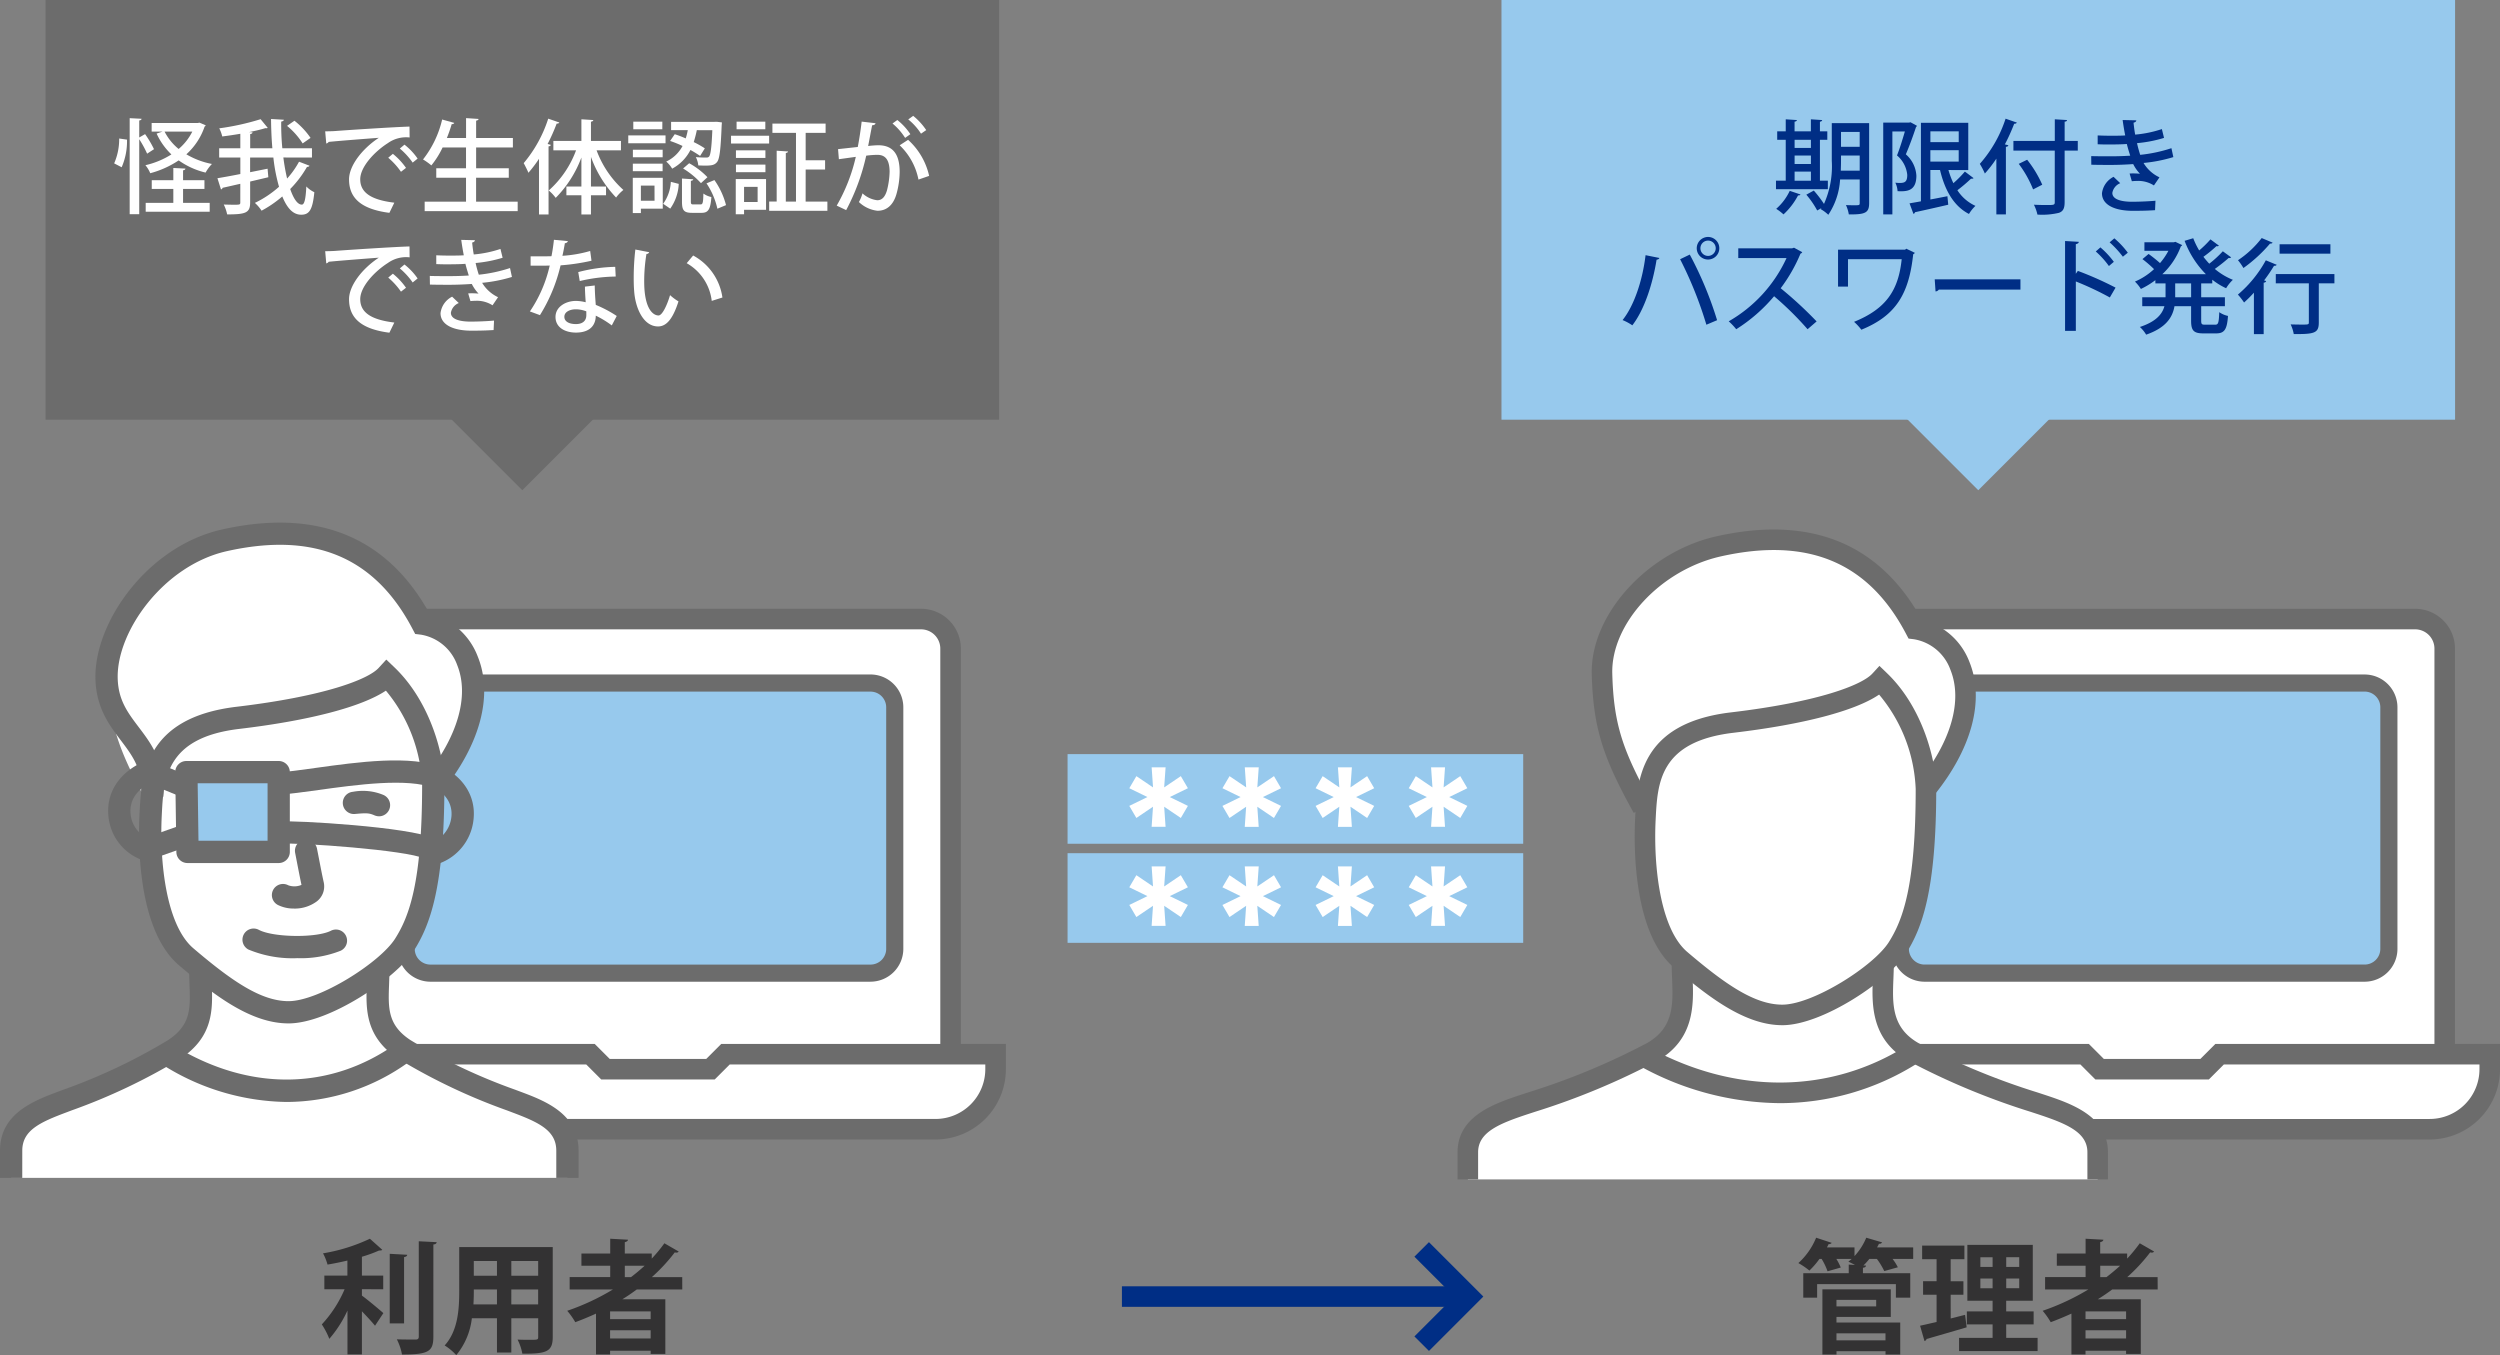 <svg xmlns="http://www.w3.org/2000/svg" xmlns:xlink="http://www.w3.org/1999/xlink" width="333.244" height="180.637" viewBox="0 0 333.244 180.637"><rect x="0" y="0" width="333.244" height="180.637" fill="#808080" stroke="none"/><defs><clipPath id="a"><rect width="333.244" height="180.637" fill="none"/></clipPath></defs><g transform="translate(0 0)" clip-path="url(#a)"><path d="M191.1,94.156v-54a3.951,3.951,0,0,0-4-4H115.091a3.95,3.95,0,0,0-4,4v54h-6v2a8,8,0,0,0,8,8H189.1a8,8,0,0,0,8-8v-2Z" transform="translate(134.777 46.363)" fill="#fff"/><path d="M189.866,94.924h-2.739v-54a2.574,2.574,0,0,0-2.632-2.629H112.49a2.574,2.574,0,0,0-2.632,2.629v54h-2.739v-54a5.313,5.313,0,0,1,5.371-5.368h72.005a5.313,5.313,0,0,1,5.371,5.368Z" transform="translate(137.378 45.595)" fill="#6c6c6c"/><path d="M189.866,73.7H113.86a9.38,9.38,0,0,1-9.37-9.37V60.965h39.939l2,2H159.3l2-2h37.942v3.369a9.381,9.381,0,0,1-9.372,9.37m-82.637-10v.632a6.64,6.64,0,0,0,6.631,6.633h76.007a6.64,6.64,0,0,0,6.631-6.633V63.7H162.433l-2,2H145.3l-2-2Z" transform="translate(134.006 78.187)" fill="#6c6c6c"/><path d="M172.869,78.564H114.214a3.245,3.245,0,0,1-3.234-3.234V43.123a3.245,3.245,0,0,1,3.234-3.234h58.655a3.243,3.243,0,0,1,3.234,3.234V75.329a3.243,3.243,0,0,1-3.234,3.234" transform="translate(142.329 51.157)" fill="#97c9ed"/><path d="M173.511,80.344H114.856a4.381,4.381,0,0,1-4.376-4.376v-32.2a4.381,4.381,0,0,1,4.376-4.376h58.655a4.381,4.381,0,0,1,4.375,4.376v32.2a4.381,4.381,0,0,1-4.375,4.376M114.856,41.672a2.094,2.094,0,0,0-2.093,2.093v32.2a2.094,2.094,0,0,0,2.093,2.093h58.655a2.094,2.094,0,0,0,2.093-2.093v-32.2a2.094,2.094,0,0,0-2.093-2.093Z" transform="translate(141.688 50.516)" fill="#6c6c6c"/><path d="M161.185,106.483c-3.793-1.264-11.022-3.794-16.08-6.685s-3.976-7.77-3.976-11.563c0,0,1.417-1.634,1.867-2.349,2.168-3.433,3.8-8.486,3.8-21.14,9.395-11.563,4.517-20.6-1.447-21.319-5.782-11.022-15.124-13.508-26.2-11.022-8.851,1.988-15.717,9.938-15.537,16.984s1.445,10.659,5.419,17.888a4.98,4.98,0,0,1,.363,1.445c-.18,3.613-.18,14.635,4.7,18.789a.8.8,0,0,1,.18.724c0,3.794,1.084,8.673-3.974,11.563s-12.287,5.421-16.082,6.685-8.491,2.529-8.491,6.685v3.613h83.954v-3.613c0-4.156-4.7-5.421-8.491-6.685" transform="translate(109.937 40.427)" fill="#fff"/><path d="M127.379,39.745c-1.988,2.168-9.034,4.337-19.693,5.6S96.392,52.758,96.123,58.174c-.183,3.613-.183,14.635,4.7,18.792s9.214,7.347,13.551,7.347c4.7,0,13.188-5.542,15.357-8.975s3.793-8.486,3.793-21.138c0-3.433-1.625-10.118-6.142-14.455" transform="translate(123.205 50.972)" fill="#fff"/><path d="M115.143,86.782c-5.012,0-9.881-3.791-14.439-7.674-5.494-4.679-5.352-16.416-5.179-19.9.253-5.049.635-12.682,12.77-14.122,11.684-1.385,17.454-3.65,18.846-5.165l.947-1.032,1.009.97c4.816,4.622,6.564,11.766,6.564,15.441,0,13.647-1.924,18.575-4,21.871-2.285,3.615-11.132,9.612-16.516,9.612m12.9-44.07c-3.152,2.157-10.059,3.983-19.428,5.092-9.837,1.169-10.114,6.679-10.356,11.54-.313,6.233.6,14.6,4.218,17.678,5.088,4.337,8.982,7.021,12.663,7.021,4.056,0,12.168-5.12,14.2-8.336,1.86-2.947,3.581-7.459,3.581-20.408a20.854,20.854,0,0,0-4.878-12.588" transform="translate(122.434 49.873)" fill="#6c6c6c"/><path d="M98.551,68.7c-3.96-7.2-5.4-11.077-5.59-18.511-.2-7.884,7.4-16.29,16.607-18.356,12.554-2.817,21.768.92,27.387,11.12a9.122,9.122,0,0,1,6.354,5.633c2.05,5.079.324,11.561-4.734,17.785l-2.127-1.723c4.412-5.43,5.987-10.91,4.321-15.035a6.27,6.27,0,0,0-4.868-4.065l-.712-.087-.336-.637c-5.012-9.55-13.083-12.919-24.685-10.319-8.014,1.8-14.64,8.945-14.471,15.61.18,6.925,1.47,10.383,5.254,17.265Z" transform="translate(119.216 39.66)" fill="#6c6c6c"/><path d="M87.861,84.916H85.122V81.3c0-4.889,5.037-6.542,8.715-7.749l.714-.235a92.922,92.922,0,0,0,15.834-6.574c3.595-2.054,3.469-5.231,3.332-8.594-.025-.612-.048-1.21-.048-1.783h2.739c0,.539.023,1.1.046,1.673.139,3.46.331,8.2-4.711,11.079a95.391,95.391,0,0,1-16.324,6.8l-.726.237c-4,1.312-6.831,2.451-6.831,5.147Z" transform="translate(109.167 72.292)" fill="#6c6c6c"/><path d="M140.738,84.916H138V81.3c0-2.7-2.833-3.835-6.831-5.147l-.724-.237a95.464,95.464,0,0,1-16.329-6.8c-5.04-2.881-4.85-7.619-4.711-11.079.025-.573.046-1.134.046-1.673h2.741c0,.573-.025,1.171-.048,1.78-.135,3.364-.265,6.542,3.332,8.6a92.923,92.923,0,0,0,15.834,6.574l.712.233c3.677,1.21,8.717,2.862,8.717,7.751Z" transform="translate(140.245 72.292)" fill="#6c6c6c"/><path d="M114.3,68.674a39.082,39.082,0,0,1-18.438-4.832l1.294-2.417c11.422,6.113,23.783,5.994,33.922-.315l1.447,2.326A34.252,34.252,0,0,1,114.3,68.674" transform="translate(122.94 78.373)" fill="#6c6c6c"/><path d="M120.331,73.575v1.536h-2.744a6.9,6.9,0,0,1,.7,1.109l-1.812.507a9.588,9.588,0,0,0-.979-1.616h-1.013a8.136,8.136,0,0,1-.783.865l.342.016c-.016.164-.132.262-.409.292v.721h6.306v3.266h-1.913v-1.8h-10.5v1.8H105.68V77.005h6.06V75.862l.833.048c-.31-.164-.637-.326-.883-.441.148-.114.294-.231.443-.358H110.09a7.2,7.2,0,0,1,.587,1.144l-1.762.5a8.782,8.782,0,0,0-.785-1.648h-.294a10.763,10.763,0,0,1-1.34,1.552,10.022,10.022,0,0,0-1.47-1,9.281,9.281,0,0,0,2.369-3.38l2.075.685a.429.429,0,0,1-.409.164c-.064.146-.146.294-.228.441h3.675v1.16a8.175,8.175,0,0,0,1.568-2.449l2.109.619a.37.37,0,0,1-.411.18c-.08.162-.162.326-.26.491Zm-10.226,9.262v.751h8.5v4.264h-1.961v-.443h-6.535v.443h-1.878V79.16h9.114v3.677Zm5.293-2.273h-5.293v.867H115.4Zm1.242,4.462h-6.535v.929h6.535Z" transform="translate(134.692 92.705)" fill="#333233"/><path d="M116.216,82.515l1.913-.488c0,.016.016.048.212,1.666-1.945.571-4.019,1.175-5.341,1.552a.372.372,0,0,1-.278.276l-.589-2.043c.621-.128,1.372-.31,2.2-.5V79.347h-1.8v-1.8h1.8V74.608h-1.926V72.8h5.635v1.81h-1.831V77.55h1.7v1.8h-1.7Zm7.4,2.581H127.8v1.764h-10.47V85.1H121.8V83.3h-3.431V81.567H121.8V80.145h-3.364V72.7h8.721v7.445h-3.545v1.422h3.659V83.3h-3.659ZM120.17,75.64H121.8V74.35H120.17Zm0,2.842H121.8v-1.29H120.17Zm5.179-4.134h-1.732v1.29h1.732Zm0,2.842h-1.732v1.29h1.732Z" transform="translate(143.808 93.237)" fill="#333233"/><path d="M134.627,79.105h-6.058c-.621.456-1.26.9-1.929,1.308h5.734V87.7h-1.961v-.425h-5.407v.491h-1.878V82.323c-.9.409-1.828.8-2.76,1.144a10.042,10.042,0,0,0-1.077-1.52,31.327,31.327,0,0,0,6.092-2.842h-5.766v-1.65h5.4V75.937h-3.837V74.319h3.837V72.342l2.369.13c-.016.164-.146.262-.425.329v1.518h3.595v.671a19.709,19.709,0,0,0,1.682-2.043l1.91,1.1a.37.37,0,0,1-.326.146.839.839,0,0,1-.2-.032,23.279,23.279,0,0,1-3.054,3.3h4.049Zm-4.213,2.924h-5.407v1.029h5.407Zm-5.407,3.611h5.407V84.547h-5.407Zm1.961-9.7v1.518h.833q.955-.736,1.815-1.518Z" transform="translate(152.988 92.778)" fill="#333233"/><path d="M103.839,94.156v-54a3.951,3.951,0,0,0-4-4H27.833a3.95,3.95,0,0,0-4,4v54h-6v2a8,8,0,0,0,8,8H101.84a8,8,0,0,0,8-8v-2Z" transform="translate(22.87 46.363)" fill="#fff"/><path d="M102.606,94.924H99.867v-54a2.573,2.573,0,0,0-2.632-2.629H25.23A2.572,2.572,0,0,0,22.6,40.92v54H19.862v-54a5.311,5.311,0,0,1,5.368-5.368H97.236a5.311,5.311,0,0,1,5.371,5.368Z" transform="translate(25.473 45.595)" fill="#6c6c6c"/><path d="M102.609,73.7H26.6a9.38,9.38,0,0,1-9.37-9.37V60.965H57.172l2,2H72.04l2-2h37.942v3.369a9.381,9.381,0,0,1-9.372,9.37m-82.637-10v.632A6.64,6.64,0,0,0,26.6,70.967h76.007a6.64,6.64,0,0,0,6.631-6.633V63.7H75.174l-2,2H58.039l-2-2Z" transform="translate(22.101 78.187)" fill="#6c6c6c"/><path d="M85.611,78.564H26.956a3.245,3.245,0,0,1-3.234-3.234V43.123a3.245,3.245,0,0,1,3.234-3.234H85.611a3.243,3.243,0,0,1,3.234,3.234V75.329a3.243,3.243,0,0,1-3.234,3.234" transform="translate(30.423 51.157)" fill="#97c9ed"/><path d="M86.253,80.344H27.6a4.381,4.381,0,0,1-4.376-4.376v-32.2A4.381,4.381,0,0,1,27.6,39.389H86.253a4.381,4.381,0,0,1,4.376,4.376v32.2a4.381,4.381,0,0,1-4.376,4.376M27.6,41.672A2.094,2.094,0,0,0,25.5,43.765v32.2A2.094,2.094,0,0,0,27.6,78.061H86.253a2.094,2.094,0,0,0,2.093-2.093v-32.2a2.094,2.094,0,0,0-2.093-2.093Z" transform="translate(29.782 50.516)" fill="#6c6c6c"/><path d="M67.305,106.669c-3.351-1.274-9.735-3.821-14.2-6.733-4.024-2.623-3.65-6.863-3.536-10.477a16.177,16.177,0,0,0,3.529-3.538c2.182-3.456,3.821-8.548,3.821-21.291,9.463-11.648,4.549-20.748-1.456-21.476-5.823-11.1-15.233-13.6-26.388-11.1-8.918,2-15.834,10.006-15.651,17.1s1.456,10.737,5.46,18.02l.463-.032c-.037.5-.075,1-.1,1.486-.18,3.638-.18,14.74,4.732,18.926.646.55,1.28,1.08,1.91,1.591.1,3.677.612,8.085-3.531,10.785-4.469,2.912-10.851,5.46-14.2,6.733S.65,109.216.65,113.4v3.641H74.805V113.4c0-4.186-4.15-5.46-7.5-6.733" transform="translate(0.834 39.97)" fill="#fff"/><path d="M28.042,87.016c-5.083,0-10-3.832-14.61-7.756C7.863,74.515,8,62.653,8.18,59.131c.256-5.122.644-12.862,12.955-14.323,11.743-1.395,17.529-3.657,18.917-5.17l1.025-1.118,1.1,1.05c4.875,4.679,6.644,11.91,6.644,15.631,0,13.77-1.947,18.753-4.049,22.083-2.314,3.659-11.271,9.733-16.726,9.733m12.98-44.358c-3.23,2.159-10.164,3.985-19.538,5.1-9.822,1.164-10.1,6.667-10.34,11.522-.315,6.254.6,14.649,4.211,17.724,5.106,4.35,9.009,7.046,12.686,7.046,4.061,0,12.182-5.126,14.218-8.347,1.865-2.954,3.59-7.482,3.59-20.5a20.914,20.914,0,0,0-4.827-12.542" transform="translate(10.415 49.401)" fill="#6c6c6c"/><path d="M14.617,67.084l-2.958-.224c.256-3.41-1.109-5.211-2.689-7.3-1.543-2.036-3.294-4.348-3.394-8.2-.194-7.573,6.975-17.7,16.856-19.919,12.684-2.844,21.992.927,27.68,11.209a9.291,9.291,0,0,1,6.427,5.727c2.079,5.152.336,11.718-4.784,18.023l-2.3-1.872c4.419-5.439,6-10.922,4.334-15.039a6.213,6.213,0,0,0-4.818-4.029l-.774-.094-.363-.689C42.813,35.1,34.723,31.721,23.083,34.33,14.7,36.215,8.381,44.989,8.543,51.282c.075,2.9,1.333,4.563,2.791,6.489,1.7,2.241,3.625,4.784,3.282,9.313" transform="translate(7.146 39.141)" fill="#6c6c6c"/><path d="M2.967,84.245H0V80.6c0-4.955,4.526-6.649,7.829-7.884l.628-.235a76.453,76.453,0,0,0,13.921-6.592c3.088-2.013,3-4.259,2.883-7.372-.023-.587-.043-1.182-.043-1.78h2.965c0,.559.023,1.116.043,1.668.126,3.3.269,7.042-4.227,9.972A79.156,79.156,0,0,1,9.511,75.257L8.87,75.5c-3.565,1.335-5.9,2.413-5.9,5.106Z" transform="translate(0 72.77)" fill="#6c6c6c"/><path d="M49.671,84.29H46.7V80.649c0-2.693-2.337-3.771-5.9-5.106L40.16,75.3a79.23,79.23,0,0,1-14.487-6.875c-4.5-2.933-4.353-6.715-4.225-10.052.021-.552.041-1.109.041-1.669h2.967c0,.6-.023,1.191-.043,1.78-.121,3.159-.208,5.439,2.88,7.452a76.453,76.453,0,0,0,13.921,6.592l.628.235c3.305,1.235,7.829,2.928,7.829,7.884Z" transform="translate(27.451 72.725)" fill="#6c6c6c"/><path d="M26.008,68.721A31.651,31.651,0,0,1,9.517,63.793l1.545-2.534c9.954,6.074,20.723,5.957,29.542-.308l1.716,2.419a27.916,27.916,0,0,1-16.313,5.35" transform="translate(12.205 78.169)" fill="#6c6c6c"/><path d="M10.884,45.091H23.191V55.728H11.037Z" transform="translate(13.958 57.829)" fill="#97c9ed"/><path d="M24.025,58.047H11.868a1.486,1.486,0,0,1-1.484-1.465l-.151-10.636a1.485,1.485,0,0,1,1.484-1.5H24.025a1.484,1.484,0,0,1,1.484,1.484V56.561a1.484,1.484,0,0,1-1.484,1.486m-10.693-2.97h9.21V47.411H13.222Z" transform="translate(13.125 56.995)" fill="#6c6c6c"/><rect width="2.966" height="4.429" transform="translate(20.181 104.597) rotate(-67.837)" fill="#6c6c6c"/><rect width="5.478" height="2.968" transform="matrix(0.943, -0.333, 0.333, 0.943, 18.878, 111.852)" fill="#6c6c6c"/><path d="M16.416,48.967l-.18-2.96c1.3-.08,3.02-.32,5.015-.6,5.638-.783,12.652-1.76,16.9-.059l-1.1,2.755c-3.515-1.406-10.376-.45-15.388.244-2.057.285-3.832.534-5.243.619" transform="translate(20.822 56.954)" fill="#6c6c6c"/><path d="M35.749,52.93c-2.392-1.134-16.674-2.146-19.328-1.988l-.185-2.96c2.383-.16,17.541.728,20.784,2.264Z" transform="translate(20.822 61.512)" fill="#6c6c6c"/><path d="M25.683,57.985l-.623-2.9a4.092,4.092,0,0,0,2.972-3.538c.11-1.027-.112-2.926-2.814-4.143l1.219-2.7c3.173,1.429,4.871,4.106,4.549,7.16a6.992,6.992,0,0,1-5.3,6.126" transform="translate(32.139 57.326)" fill="#6c6c6c"/><path d="M11.569,57.788a6.876,6.876,0,0,1-5.213-6.035c-.329-3.1,1.395-5.807,4.611-7.254l1.219,2.7c-2.764,1.244-2.99,3.189-2.878,4.236a3.932,3.932,0,0,0,2.883,3.447Z" transform="translate(8.1 57.069)" fill="#6c6c6c"/><path d="M24.844,49.561a1.523,1.523,0,0,1-.584-.121c-.724-.313-1.045-.336-2.62-.189a1.484,1.484,0,0,1-.272-2.956,7.127,7.127,0,0,1,4.063.418,1.485,1.485,0,0,1-.587,2.849" transform="translate(25.674 59.25)" fill="#6c6c6c"/><path d="M18.806,58.22a4.72,4.72,0,0,1-2.093-.452,1.483,1.483,0,1,1,1.326-2.652,2.378,2.378,0,0,0,1.767-.052c-.189-.876-.365-1.792-.543-2.7l-.3-1.552a1.483,1.483,0,1,1,2.908-.584l.308,1.575c.194,1,.386,2,.6,2.956a2.516,2.516,0,0,1-.993,2.552,4.956,4.956,0,0,1-2.976.913M19.879,55.4h0Z" transform="translate(20.382 62.888)" fill="#6c6c6c"/><path d="M21.415,58.178a15.305,15.305,0,0,1-6.469-1.157A1.482,1.482,0,1,1,16.342,54.4c1.915,1.018,7.644,1.1,9.582.132a1.483,1.483,0,1,1,1.326,2.652,14.377,14.377,0,0,1-5.834.988" transform="translate(18.16 69.546)" fill="#6c6c6c"/><path d="M24.137,79.073v.849c.817.587,2.433,1.958,2.86,2.335l-1.114,1.682c-.406-.507-1.093-1.242-1.746-1.926V87.76H22.211V81.915a15.813,15.813,0,0,1-2.419,3.773,10.181,10.181,0,0,0-1-1.926,16.061,16.061,0,0,0,3.038-4.688h-2.7V77.258h3.072V75.25c-.883.212-1.78.393-2.648.539a6.983,6.983,0,0,0-.6-1.5A23.57,23.57,0,0,0,25.2,72.342l1.648,1.47c-.082.1-.2.1-.425.1a18.21,18.21,0,0,1-2.287.833v2.515h2.842v1.815Zm6.044-4.592c-.018.164-.146.262-.425.313v8.836h-1.91V74.351Zm1.536-1.8L34.1,72.8c-.016.162-.114.276-.438.31V85.377c0,2.009-.639,2.4-4.181,2.4a7.478,7.478,0,0,0-.687-2.025c1.075.03,2.139.03,2.483.03.308,0,.441-.1.441-.406Z" transform="translate(24.105 92.778)" fill="#333233"/><path d="M40.375,72.828v11.99c0,1.945-.817,2.255-4.051,2.221a6.847,6.847,0,0,0-.637-1.878c.557.032,1.175.032,1.65.032,1.027,0,1.1,0,1.1-.39V82.319H34.854v4.574H32.941V82.319H29.595a9.44,9.44,0,0,1-2.077,4.916,7.371,7.371,0,0,0-1.55-1.29c1.8-1.977,1.942-4.919,1.942-7.236V72.828Zm-10.52,5.651c0,.525,0,1.064-.05,1.993h3.136V78.479Zm3.086-3.789H29.853v1.961h3.088Zm5.492,0H34.856v1.961h3.577Zm-3.579,5.782H38.43V78.479H34.854Z" transform="translate(33.303 93.401)" fill="#333233"/><path d="M48.462,79.105H42.4c-.619.456-1.258.9-1.929,1.308h5.734V87.7H44.249v-.425H38.841v.491H36.963V82.323c-.9.409-1.828.8-2.762,1.144a9.866,9.866,0,0,0-1.075-1.52,31.327,31.327,0,0,0,6.092-2.842H33.45v-1.65h5.407V75.937H35.02V74.319h3.837V72.342l2.369.13c-.016.164-.148.262-.425.329v1.518h3.593v.671a19.447,19.447,0,0,0,1.684-2.043l1.908,1.1a.363.363,0,0,1-.324.146.82.82,0,0,1-.2-.032,23.3,23.3,0,0,1-3.056,3.3h4.051Zm-4.213,2.924H38.841v1.029h5.407ZM38.841,85.64h5.407V84.547H38.841Zm1.961-9.7v1.518h.833q.955-.736,1.812-1.518Z" transform="translate(42.483 92.778)" fill="#333233"/><rect width="60.737" height="11.947" transform="translate(142.303 100.523)" fill="#97c9ed"/><path d="M70.6,47.488l2.219-1.5.943,1.611-2.417,1.178,2.417,1.178-.943,1.611-2.219-1.5.187,2.68h-1.86l.185-2.68-2.219,1.5-.943-1.611,2.417-1.178L65.952,47.6l.943-1.611,2.219,1.5-.185-2.677h1.86Z" transform="translate(84.582 57.469)" fill="#fff"/><path d="M76.041,47.488l2.219-1.5L79.2,47.6l-2.417,1.178L79.2,49.956l-.943,1.611-2.219-1.5.187,2.68h-1.86l.185-2.68-2.219,1.5-.943-1.611,2.417-1.178L71.392,47.6l.943-1.611,2.219,1.5-.185-2.677h1.86Z" transform="translate(91.558 57.469)" fill="#fff"/><path d="M81.481,47.488l2.219-1.5.943,1.611-2.417,1.178,2.417,1.178L83.7,51.567l-2.219-1.5.187,2.68h-1.86l.185-2.68-2.219,1.5-.943-1.611,2.417-1.178L76.831,47.6l.943-1.611,2.219,1.5-.185-2.677h1.86Z" transform="translate(98.534 57.469)" fill="#fff"/><path d="M86.92,47.488l2.219-1.5.943,1.611-2.417,1.178,2.417,1.178-.943,1.611-2.219-1.5.187,2.68h-1.86l.185-2.68-2.219,1.5-.943-1.611,2.417-1.178L82.271,47.6l.943-1.611,2.219,1.5-.185-2.677h1.86Z" transform="translate(105.51 57.469)" fill="#fff"/><rect width="60.737" height="11.947" transform="translate(142.303 113.73)" fill="#97c9ed"/><path d="M70.6,53.273l2.219-1.5.943,1.611-2.417,1.178,2.417,1.178-.943,1.611-2.219-1.5.187,2.68h-1.86l.185-2.68-2.219,1.5-.943-1.611,2.417-1.178-2.417-1.178.943-1.611,2.219,1.5L68.929,50.6h1.86Z" transform="translate(84.582 64.889)" fill="#fff"/><path d="M76.041,53.273l2.219-1.5.943,1.611-2.417,1.178L79.2,55.741l-.943,1.611-2.219-1.5.187,2.68h-1.86l.185-2.68-2.219,1.5-.943-1.611,2.417-1.178-2.417-1.178.943-1.611,2.219,1.5L74.368,50.6h1.86Z" transform="translate(91.558 64.889)" fill="#fff"/><path d="M81.481,53.273l2.219-1.5.943,1.611-2.417,1.178,2.417,1.178L83.7,57.352l-2.219-1.5.187,2.68h-1.86l.185-2.68-2.219,1.5-.943-1.611,2.417-1.178-2.417-1.178.943-1.611,2.219,1.5L79.808,50.6h1.86Z" transform="translate(98.534 64.889)" fill="#fff"/><path d="M86.92,53.273l2.219-1.5.943,1.611-2.417,1.178,2.417,1.178-.943,1.611-2.219-1.5.187,2.68h-1.86l.185-2.68-2.219,1.5-.943-1.611,2.417-1.178-2.417-1.178.943-1.611,2.219,1.5L85.247,50.6h1.86Z" transform="translate(105.51 64.889)" fill="#fff"/><rect width="46.241" height="2.737" transform="translate(149.55 171.461)" fill="#002e85"/><path d="M84.541,87.043,82.6,85.107l5.314-5.314L82.6,74.478l1.938-1.936,7.251,7.251Z" transform="translate(105.937 93.034)" fill="#002e85"/><rect width="127.113" height="55.946" transform="translate(6.071 -0.002)" fill="#6c6c6c"/><rect width="16.524" height="16.524" transform="translate(57.944 53.662) rotate(-45)" fill="#6c6c6c"/><path d="M8.378,9.762a8.7,8.7,0,0,1-.712,3.682l-1-.518a8.111,8.111,0,0,0,.669-3.314Zm2.408-.737a14.2,14.2,0,0,1,1.191,2.009l-.918.6a13.966,13.966,0,0,0-1.052-1.929v10H8.734V6.9l1.586.082c-.014.123-.1.192-.313.233V9.474ZM18.039,7.5l.835.356a.348.348,0,0,1-.151.162,8.762,8.762,0,0,1-2.435,3.7A10.606,10.606,0,0,0,19.7,13.005a5.425,5.425,0,0,0-.847,1.15,10.3,10.3,0,0,1-3.588-1.627,12.583,12.583,0,0,1-3.791,1.71,4.038,4.038,0,0,0-.644-1.068,11.071,11.071,0,0,0,3.465-1.438,8.946,8.946,0,0,1-1.972-2.778l.781-.26H11.662V7.543h6.147ZM15.85,16.333v1.86H19.4v1.178H10.868V18.194h3.684v-1.86H11.676V15.169h2.876v-1.63l1.614.082c-.014.123-.1.192-.315.233v1.315H18.7v1.164Zm-2.463-7.64a7.206,7.206,0,0,0,1.874,2.314,7.329,7.329,0,0,0,1.821-2.314Z" transform="translate(8.552 8.851)" fill="#fff"/><path d="M21.487,12.082a26.635,26.635,0,0,0,.5,2.805,11.335,11.335,0,0,0,1.589-2.244l1.395.534a.307.307,0,0,1-.329.148A14.291,14.291,0,0,1,22.4,16.284c.436,1.274.972,2.079,1.548,2.079.34,0,.518-.71.6-2.422a3.512,3.512,0,0,0,1.068.767c-.231,2.353-.671,3-1.751,3s-1.876-.863-2.52-2.435a15.03,15.03,0,0,1-2.764,1.9,5.136,5.136,0,0,0-.89-1.039,13.811,13.811,0,0,0,3.218-2.15,22.713,22.713,0,0,1-.753-3.9h-3.1v1.958l2.328-.466.1,1.137-2.424.575v2.789c0,1.383-.589,1.591-3.065,1.591a5.345,5.345,0,0,0-.452-1.315c.479.011.959.025,1.328.025.794,0,.876,0,.876-.313V15.588c-.892.2-1.712.395-2.356.532a.3.3,0,0,1-.219.219L12.7,14.846c.808-.135,1.876-.326,3.054-.561v-2.2H12.93V10.85h2.821V8.921c-.81.137-1.63.26-2.41.356a4.692,4.692,0,0,0-.4-1.082,33.608,33.608,0,0,0,5.514-1.219l.945,1.15a.229.229,0,0,1-.178.055.366.366,0,0,1-.121-.014c-.616.192-1.383.37-2.2.534l.479.027c-.014.121-.1.192-.315.233V10.85h2.956c-.11-1.285-.162-2.6-.176-3.9l1.71.1c-.014.123-.123.205-.354.247a33.581,33.581,0,0,0,.148,3.558H25.3v1.233Zm1.477-4.9a10.3,10.3,0,0,1,2.148,2.287l-1.055.737a9.72,9.72,0,0,0-2.079-2.34Z" transform="translate(16.284 8.912)" fill="#fff"/><path d="M18.991,8.025c.411,0,1-.014,1.383-.043,1.4-.11,7.8-.532,9.856-.589l.014,1.452a4.178,4.178,0,0,0-2.9.753c-1.764,1.121-3.682,3.161-3.682,4.818,0,1.723,1.356,2.739,4.544,3.12l-.657,1.354c-3.9-.5-5.378-2.066-5.378-4.46,0-1.794,1.71-4.051,3.969-5.542-1.6.121-5.188.395-6.681.546a.52.52,0,0,1-.326.219Zm9.02,3A9,9,0,0,1,29.764,12.9l-.671.52a9.523,9.523,0,0,0-1.7-1.874ZM29.559,9.8a8.409,8.409,0,0,1,1.753,1.86l-.66.536a9.6,9.6,0,0,0-1.712-1.876Z" transform="translate(24.356 9.481)" fill="#fff"/><path d="M31.781,18.037h5.544V19.3h-12.4v-1.26h5.514V14.848H26.472v-1.26h3.967V10.81h-3.12a11.763,11.763,0,0,1-1.5,2.394,8.506,8.506,0,0,0-1.112-.794,13.574,13.574,0,0,0,2.55-5.323l1.614.45c-.041.11-.151.167-.342.167a18.442,18.442,0,0,1-.644,1.847h2.559V6.9l1.671.11c-.014.11-.11.192-.329.233V9.551h4.9v1.26h-4.9v2.778h4.353v1.26H31.781Z" transform="translate(31.681 8.844)" fill="#fff"/><path d="M35.332,7.44c-.053.11-.162.148-.354.148A24.953,24.953,0,0,1,33.773,10.3l.425.123c-.014.107-.11.178-.3.2V19.7H32.625v-7.42a17.413,17.413,0,0,1-1.411,1.863c-.123-.315-.454-.97-.63-1.287a17.544,17.544,0,0,0,3.271-5.928Zm8.215,3.709H40.3a13.263,13.263,0,0,0,3.574,5.282,5.256,5.256,0,0,0-.972,1.013,15.348,15.348,0,0,1-3.353-5.419v3.953H41.56v1.164H39.55V19.7H38.276V17.143h-2V15.979h2V12.108a15.176,15.176,0,0,1-3.424,5.378,5.677,5.677,0,0,0-.929-.984,13.306,13.306,0,0,0,3.641-5.352H34.54V9.9h3.736V7.013l1.589.1c-.014.11-.11.192-.315.221V9.9h4Z" transform="translate(39.223 8.889)" fill="#fff"/><path d="M41.66,9.98H36.691V8.939H41.66Zm-.37,4.611V18.7H38.373v.589h-1.08v-4.7Zm-.014-2.737H37.307V10.842h3.969ZM37.3,12.7h3.969v1.011H37.3Zm3.93-4.586H37.362V7.106h3.873Zm-1.041,7.514H38.373v2.013h1.821Zm3.23-.231a6.161,6.161,0,0,1-1.134,3.3l-.945-.644a5.472,5.472,0,0,0,1.025-2.928Zm2.41-7.16a15.1,15.1,0,0,1-.411,1.589,12.859,12.859,0,0,1,1.479.835l-.63,1.011a14.1,14.1,0,0,0-1.287-.794,5.8,5.8,0,0,1-2.438,2.492,3.64,3.64,0,0,0-.792-.945,4.756,4.756,0,0,0,2.177-2.079,14.862,14.862,0,0,0-1.659-.671l.619-.9a15.129,15.129,0,0,1,1.463.561,8.539,8.539,0,0,0,.274-1.1H42.4V7.133h5.544L48.5,7.12l.671.082c0,.1-.014.233-.027.367-.137,3.287-.274,4.506-.628,4.928-.317.383-.685.466-1.577.466-.272,0-.589-.011-.915-.027a3,3,0,0,0-.329-1.109,12.08,12.08,0,0,0,1.422.057.409.409,0,0,0,.358-.139c.189-.258.326-1.164.422-3.5Zm-.794,9.5c0,.342.055.4.342.4h.945c.288,0,.356-.178.383-1.452a2.782,2.782,0,0,0,1.066.466c-.121,1.684-.436,2.107-1.312,2.107H45.191c-1.109,0-1.34-.354-1.34-1.518V14.686l1.5.1c-.014.112-.1.178-.315.208ZM46.382,15.3A10.777,10.777,0,0,0,44,13.346l.81-.7a10.037,10.037,0,0,1,2.435,1.863Zm2.189,3.408a9.9,9.9,0,0,0-1.452-3.38l1.055-.438a10.185,10.185,0,0,1,1.548,3.339Z" transform="translate(47.055 9.113)" fill="#fff"/><path d="M42.692,8.98h5.079v1.039H42.692Zm4.668,5.777v4.1H44.429v.589H43.322V14.757Zm-.084-2.821H43.347V10.925h3.928Zm-3.926.89h3.928v1.013H43.349Zm3.914-4.709H43.432V7.106h3.832ZM46.237,15.8H44.429v2.013h1.808Zm6.4,1.956h2.9v1.233h-7.76V17.754h1V10.977l1.518.1c-.014.1-.1.178-.3.205v6.475h1.356V8.6H48.209V7.364H55.3V8.6H52.641v3.654H55.23v1.233H52.641Z" transform="translate(54.752 9.113)" fill="#fff"/><path d="M54.039,7.75c-.041.192-.205.258-.45.272-.153.712-.372,1.958-.536,2.766a13.275,13.275,0,0,1,1.328-.1c2.175-.014,2.874,1.463,2.874,3.556a11.292,11.292,0,0,1-.411,2.89c-.422,1.534-1.326,2.287-2.545,2.287a4.269,4.269,0,0,1-2.476-1.164A5.467,5.467,0,0,0,52.3,17.1a3.5,3.5,0,0,0,1.972.918c.655,0,1.039-.479,1.287-1.3a10.93,10.93,0,0,0,.356-2.518c-.016-1.452-.479-2.246-1.643-2.232a11.142,11.142,0,0,0-1.477.11,28.458,28.458,0,0,1-2.671,7.256l-1.26-.6a23.461,23.461,0,0,0,2.545-6.5l-2.257.313-.11-1.342,2.629-.288c.192-1,.383-2.2.518-3.38Zm3.942,1.956A8.048,8.048,0,0,0,56.3,7.789l.641-.466a7.993,7.993,0,0,1,1.739,1.89Zm1.78,5.558a8.594,8.594,0,0,0-2.506-4.572l1.123-.728a9.181,9.181,0,0,1,2.807,4.807ZM60.1,9.145a7.982,7.982,0,0,0-1.7-1.9l.657-.477a8.631,8.631,0,0,1,1.739,1.9Z" transform="translate(62.668 8.674)" fill="#fff"/><path d="M18.991,15.025c.411,0,1-.014,1.383-.043,1.4-.11,7.8-.532,9.856-.589l.014,1.452a4.178,4.178,0,0,0-2.9.753c-1.764,1.121-3.682,3.161-3.682,4.818,0,1.723,1.356,2.739,4.544,3.12l-.657,1.354c-3.9-.5-5.378-2.066-5.378-4.46,0-1.794,1.71-4.051,3.969-5.542-1.6.121-5.188.395-6.681.546a.52.52,0,0,1-.326.219Zm9.02,3A9,9,0,0,1,29.764,19.9l-.671.52a9.523,9.523,0,0,0-1.7-1.874ZM29.559,16.8a8.409,8.409,0,0,1,1.753,1.86l-.66.536a9.6,9.6,0,0,0-1.712-1.876Z" transform="translate(24.356 18.458)" fill="#fff"/><path d="M36.049,18.951a19.616,19.616,0,0,1-3.972.781A4.874,4.874,0,0,0,34.2,21.649l-.737,1.082a3.863,3.863,0,0,0-2.287-.6,5.591,5.591,0,0,0-.657.039l-.3-1.025a4.829,4.829,0,0,1,.493-.016,8.3,8.3,0,0,1,.888.043,5.345,5.345,0,0,1-.9-1.287c-.986.068-2.079.11-2.928.11-.737,0-1.792,0-2.655-.027L25.1,18.816c.781.025,1.847.025,2.627.025.751,0,1.753-.025,2.572-.082-.123-.383-.326-1.041-.452-1.559-.436.039-1.2.068-2.613.068-.452,0-.89-.014-1.271-.03V16.063c.573.027,1.175.041,1.7.041.657,0,1.452,0,1.97-.041-.121-.6-.244-1.34-.34-2.054l1.819.043c0,.148-.137.258-.367.313.052.507.121,1.082.217,1.589a15.229,15.229,0,0,0,3.558-.737l.288,1.175a17.474,17.474,0,0,1-3.6.7,16,16,0,0,0,.425,1.559,19.532,19.532,0,0,0,4.161-.888ZM30.5,26.111c-2.271-.03-3.969-.781-3.969-2.34a2.848,2.848,0,0,1,1.545-2.191l.89.849a1.71,1.71,0,0,0-1.052,1.285c-.014.822,1.039,1.178,2.572,1.191,1,0,2.271-.055,3.177-.137l-.057,1.26c-.614.039-1.438.082-2.572.082Z" transform="translate(32.19 17.966)" fill="#fff"/><path d="M36.022,14.182a.444.444,0,0,1-.411.274c-.082.532-.217,1.217-.326,1.682a16.9,16.9,0,0,0,3.7-.644l.176,1.3a27.705,27.705,0,0,1-4.12.616,22,22,0,0,1-2.75,6.637l-1.342-.493a17.8,17.8,0,0,0,2.643-6.119c-.288.016-.644.016-.947.016h-1.6V16.207h1.575c.425,0,.849,0,1.205-.014.137-.669.247-1.436.329-2.189Zm3.572,5.912c.014.959.071,1.723.137,2.586a16.083,16.083,0,0,1,2.794,1.479l-.66,1.258a12.781,12.781,0,0,0-2.134-1.3c0,.753-.3,2.257-2.668,2.257-1.49-.011-2.712-.724-2.7-2.1s1.413-2.123,2.725-2.123a5.711,5.711,0,0,1,1.3.178c-.055-.767-.1-1.548-.1-2.082Zm-1.123,3.449a3.876,3.876,0,0,0-1.408-.274c-.74,0-1.52.317-1.52,1,0,.628.63.97,1.548.97.767,0,1.381-.342,1.381-1.191Zm3.917-4.64a21.808,21.808,0,0,0-4.793.6l-.2-1.194a20.854,20.854,0,0,1,4.928-.7Z" transform="translate(39.684 17.96)" fill="#fff"/><path d="M39.077,14.929a.386.386,0,0,1-.37.235,22.085,22.085,0,0,0-.3,3.666c0,3.723,1.217,4.533,1.917,4.533.5-.014,1.146-1.4,1.529-2.712a6.878,6.878,0,0,0,1.125.835c-.781,2.438-1.657,3.339-2.725,3.339-1.929,0-3.038-2.4-3.189-4.789-.041-.523-.055-1.1-.055-1.7a31.9,31.9,0,0,1,.219-3.764Zm8.333,6.489a6.658,6.658,0,0,0-3.339-5.024l.863-1.025a7.569,7.569,0,0,1,3.9,5.6Z" transform="translate(47.463 18.689)" fill="#fff"/><rect width="127.113" height="55.946" transform="translate(200.144 -0.002)" fill="#97c9ed"/><rect width="16.524" height="16.524" transform="translate(252.015 53.662) rotate(-45)" fill="#97c9ed"/><path d="M110.632,15.152v1.137h-6.914V15.152h1.3V9.7h-1.137V8.569h1.137v-1.6l1.49.1c-.011.11-.107.178-.313.221V8.569h2.175v-1.6l1.506.1c-.014.11-.1.192-.3.221V8.569h.984V9.7h-.984v5.448Zm-3.654,1.835c-.043.1-.139.137-.317.123a9.272,9.272,0,0,1-1.942,2.534,6.345,6.345,0,0,0-.972-.74,7.272,7.272,0,0,0,1.805-2.4ZM108.372,9.7H106.2v1.084h2.175ZM106.2,12.922h2.175V11.8H106.2Zm0,2.23h2.175V13.935H106.2Zm9.936-7.676V18.138c0,1.285-.493,1.534-2.709,1.506a4.777,4.777,0,0,0-.383-1.246c.4.027.808.027,1.121.027.646,0,.712,0,.712-.288V14.99h-2.613a9.474,9.474,0,0,1-1.573,4.707,4.8,4.8,0,0,0-1.013-.753l.11-.148-.575.326a11.935,11.935,0,0,0-1.452-2.107l1-.548a15.33,15.33,0,0,1,1.356,1.78,12.287,12.287,0,0,0,1.039-5.736V7.476Zm-3.75,5.035c0,.411-.014.849-.027,1.3h2.518V11.8h-2.49Zm2.49-3.86h-2.49v1.983h2.49Z" transform="translate(133.016 8.935)" fill="#002e85"/><path d="M113.623,7.141l.849.466a.4.4,0,0,1-.123.178c-.356,1.082-.876,2.52-1.356,3.627A4.069,4.069,0,0,1,114.4,14.26c0,2.162-1.411,2.107-2.506,2.066a3.074,3.074,0,0,0-.3-1.137,4.339,4.339,0,0,0,.564.041c.7,0,1.025-.151,1.025-1.082a3.867,3.867,0,0,0-1.367-2.586c.383-.956.767-2.23,1.052-3.2H111.2V19.421h-1.219V7.184h3.435Zm5.051,6.366a11.143,11.143,0,0,0,.657,1.753,14.753,14.753,0,0,0,1.534-1.548l1.162.876a.373.373,0,0,1-.342.068,20.407,20.407,0,0,1-1.819,1.545,5.636,5.636,0,0,0,2.408,2.082,5.07,5.07,0,0,0-.863,1.08c-2.038-1.052-3.216-3.161-3.86-5.857h-1.287v3.928c.74-.137,1.506-.288,2.273-.438l.11,1.134c-1.643.383-3.353.767-4.435,1a.263.263,0,0,1-.205.219l-.52-1.4c.438-.08.945-.162,1.52-.272V7.209h6.309v6.3Zm1.37-5.161h-3.777V9.784h3.777Zm-3.78,4.038h3.777V10.866h-3.777Z" transform="translate(141.049 9.158)" fill="#002e85"/><path d="M117.827,12.256a16.01,16.01,0,0,1-1.534,1.986,9.59,9.59,0,0,0-.671-1.287,17.061,17.061,0,0,0,3.435-6.024l1.506.523a.358.358,0,0,1-.358.148,25.615,25.615,0,0,1-1.244,2.753l.466.123c-.027.11-.123.192-.329.205V19.69h-1.271ZM128.68,9.9v1.285h-1.753v6.859c0,.861-.205,1.23-.753,1.436a9.621,9.621,0,0,1-2.874.235,5.6,5.6,0,0,0-.466-1.315c.589.027,1.15.041,1.6.041,1.082,0,1.178,0,1.178-.4V11.188H120.1V9.9h5.517V7.013l1.627.1c-.014.126-.082.192-.315.221V9.9Zm-5.955,6.459a14.648,14.648,0,0,0-1.915-3.408l1.121-.546a15.167,15.167,0,0,1,2.013,3.326Z" transform="translate(148.283 8.889)" fill="#002e85"/><path d="M133.077,11.951a19.648,19.648,0,0,1-3.972.781,4.849,4.849,0,0,0,2.123,1.917l-.74,1.082a3.855,3.855,0,0,0-2.285-.6,5.591,5.591,0,0,0-.657.039l-.3-1.025a4.806,4.806,0,0,1,.493-.016,8.333,8.333,0,0,1,.888.043,5.282,5.282,0,0,1-.9-1.287c-.986.068-2.082.11-2.928.11-.74,0-1.794,0-2.657-.027l-.014-1.148c.781.025,1.849.025,2.629.025.751,0,1.751-.025,2.572-.082-.123-.383-.329-1.041-.452-1.559-.438.039-1.2.068-2.613.068-.452,0-.89-.014-1.274-.03V9.063c.575.027,1.178.041,1.7.041.66,0,1.452,0,1.972-.041-.123-.6-.247-1.34-.342-2.054l1.821.043c0,.148-.137.258-.37.313.055.507.123,1.082.219,1.589a15.254,15.254,0,0,0,3.558-.737l.288,1.175a17.5,17.5,0,0,1-3.6.7,16,16,0,0,0,.425,1.559,19.563,19.563,0,0,0,4.161-.888Zm-5.544,7.16c-2.273-.03-3.969-.781-3.969-2.34a2.848,2.848,0,0,1,1.545-2.191l.89.849a1.71,1.71,0,0,0-1.052,1.285c-.014.822,1.039,1.178,2.572,1.191,1,0,2.271-.055,3.175-.137l-.055,1.26c-.616.039-1.438.082-2.572.082Z" transform="translate(156.624 8.989)" fill="#002e85"/><path d="M99.66,16.641c-.027.123-.164.205-.37.233-.52,3.259-1.643,6.695-3.232,8.747a7,7,0,0,0-1.3-.7c1.52-1.9,2.654-5.229,3.065-8.651Zm6.268,8.9a51.842,51.842,0,0,0-3.5-8.731l1.287-.619a48.451,48.451,0,0,1,3.641,8.747Zm.233-11.7a1.505,1.505,0,1,1-1.518,1.506,1.511,1.511,0,0,1,1.518-1.506m1.013,1.506a1.02,1.02,0,1,0-2.041,0,1.02,1.02,0,1,0,2.041,0" transform="translate(121.528 17.744)" fill="#002e85"/><path d="M110.759,15.068a.405.405,0,0,1-.235.192,21.234,21.234,0,0,1-2.639,4.613,52.313,52.313,0,0,1,4.789,4.421l-1.205,1.041a41.949,41.949,0,0,0-4.462-4.4,21.633,21.633,0,0,1-5.049,4.4,8.282,8.282,0,0,0-1-1.055,18.731,18.731,0,0,0,7.706-8.432h-6.432v-1.3h7.185l.247-.082Z" transform="translate(129.476 18.551)" fill="#002e85"/><path d="M117.579,15.073a.427.427,0,0,1-.219.192c-.561,5.229-2.257,8.171-6.911,10.059a7.034,7.034,0,0,0-.972-1.052c4.366-1.767,5.928-4.3,6.35-8.349h-7.158v3.654h-1.326V14.648h8.938l.162-.123Z" transform="translate(137.664 18.628)" fill="#002e85"/><path d="M112.988,16.312h11.428v1.369H113.536a.574.574,0,0,1-.438.247Z" transform="translate(144.905 20.92)" fill="#002e85"/><path d="M126.567,21.8a40.772,40.772,0,0,0-4.531-2.134v6.583H120.6V14.277l1.833.107c-.014.153-.137.26-.4.315v3.942l.274-.383a45.32,45.32,0,0,1,5.024,2.232Zm-1.258-6.676a11.323,11.323,0,0,1,1.792,1.926l-.657.561a11.381,11.381,0,0,0-1.751-1.94Zm1.86-1.207a11.266,11.266,0,0,1,1.794,1.917l-.657.534a13.441,13.441,0,0,0-1.767-1.917Z" transform="translate(154.668 17.851)" fill="#002e85"/><path d="M134.99,19.937h-1.479v1.849h3.161v1.189h-3.161v1.917c0,.479.082.546.52.546h1.356c.409,0,.479-.272.532-1.669a3.234,3.234,0,0,0,1.164.5c-.123,1.808-.479,2.328-1.573,2.328h-1.7c-1.315,0-1.643-.383-1.643-1.71V22.975h-2.216c-.26,1.49-1.137,2.876-3.777,3.791a4.57,4.57,0,0,0-.835-1.025c2.161-.712,2.983-1.712,3.271-2.766h-2.956V21.785h3.106V19.937h-1.356V19.5a11.217,11.217,0,0,1-1.929,1.175,5.515,5.515,0,0,0-.794-.984,8.8,8.8,0,0,0,2.545-1.657,15.537,15.537,0,0,0-1.545-1.34l.819-.685c.5.356,1.1.835,1.522,1.219a8.831,8.831,0,0,0,1.121-1.643h-3.2V14.449h3.928l.205-.057c.4.205.657.315.9.438a.4.4,0,0,1-.176.164,9.676,9.676,0,0,1-2.465,3.709h5.8a12.6,12.6,0,0,1-2.835-4.446l1.15-.345a10.435,10.435,0,0,0,.794,1.63,14.322,14.322,0,0,0,1.506-1.477l1.121.833a.236.236,0,0,1-.2.082.386.386,0,0,1-.126-.014,17.613,17.613,0,0,1-1.737,1.422c.246.317.507.632.781.92a14.328,14.328,0,0,0,1.805-1.657l1.109.808a.314.314,0,0,1-.329.082,21.509,21.509,0,0,1-1.847,1.463,8.822,8.822,0,0,0,2.408,1.452,5.164,5.164,0,0,0-.9,1.123,9.177,9.177,0,0,1-1.847-1.137Zm-2.821,0h-2.123v1.849h2.123Z" transform="translate(159.902 17.843)" fill="#002e85"/><path d="M132.828,21.183a17.352,17.352,0,0,1-1.312,1.312,8.59,8.59,0,0,0-.822-1.055,16.111,16.111,0,0,0,3.723-4.572l1.452.6a.326.326,0,0,1-.356.126,20.872,20.872,0,0,1-1.328,1.956l.274.082c-.027.11-.123.205-.329.219v6.857h-1.3Zm2.492-6.667c-.055.1-.164.137-.342.123a19.5,19.5,0,0,1-3.545,3.259,7.856,7.856,0,0,0-.726-1.041,13.124,13.124,0,0,0,3.161-2.956Zm8.24,4.188v1.233h-2.082v5.227c0,1.4-.575,1.564-3.337,1.534a5.292,5.292,0,0,0-.413-1.285c.534.014,1.068.025,1.465.025.863,0,.959,0,.959-.288V19.937h-4.407V18.7Zm-.534-2.723h-6.774V14.735h6.774Z" transform="translate(167.612 17.829)" fill="#002e85"/></g></svg>